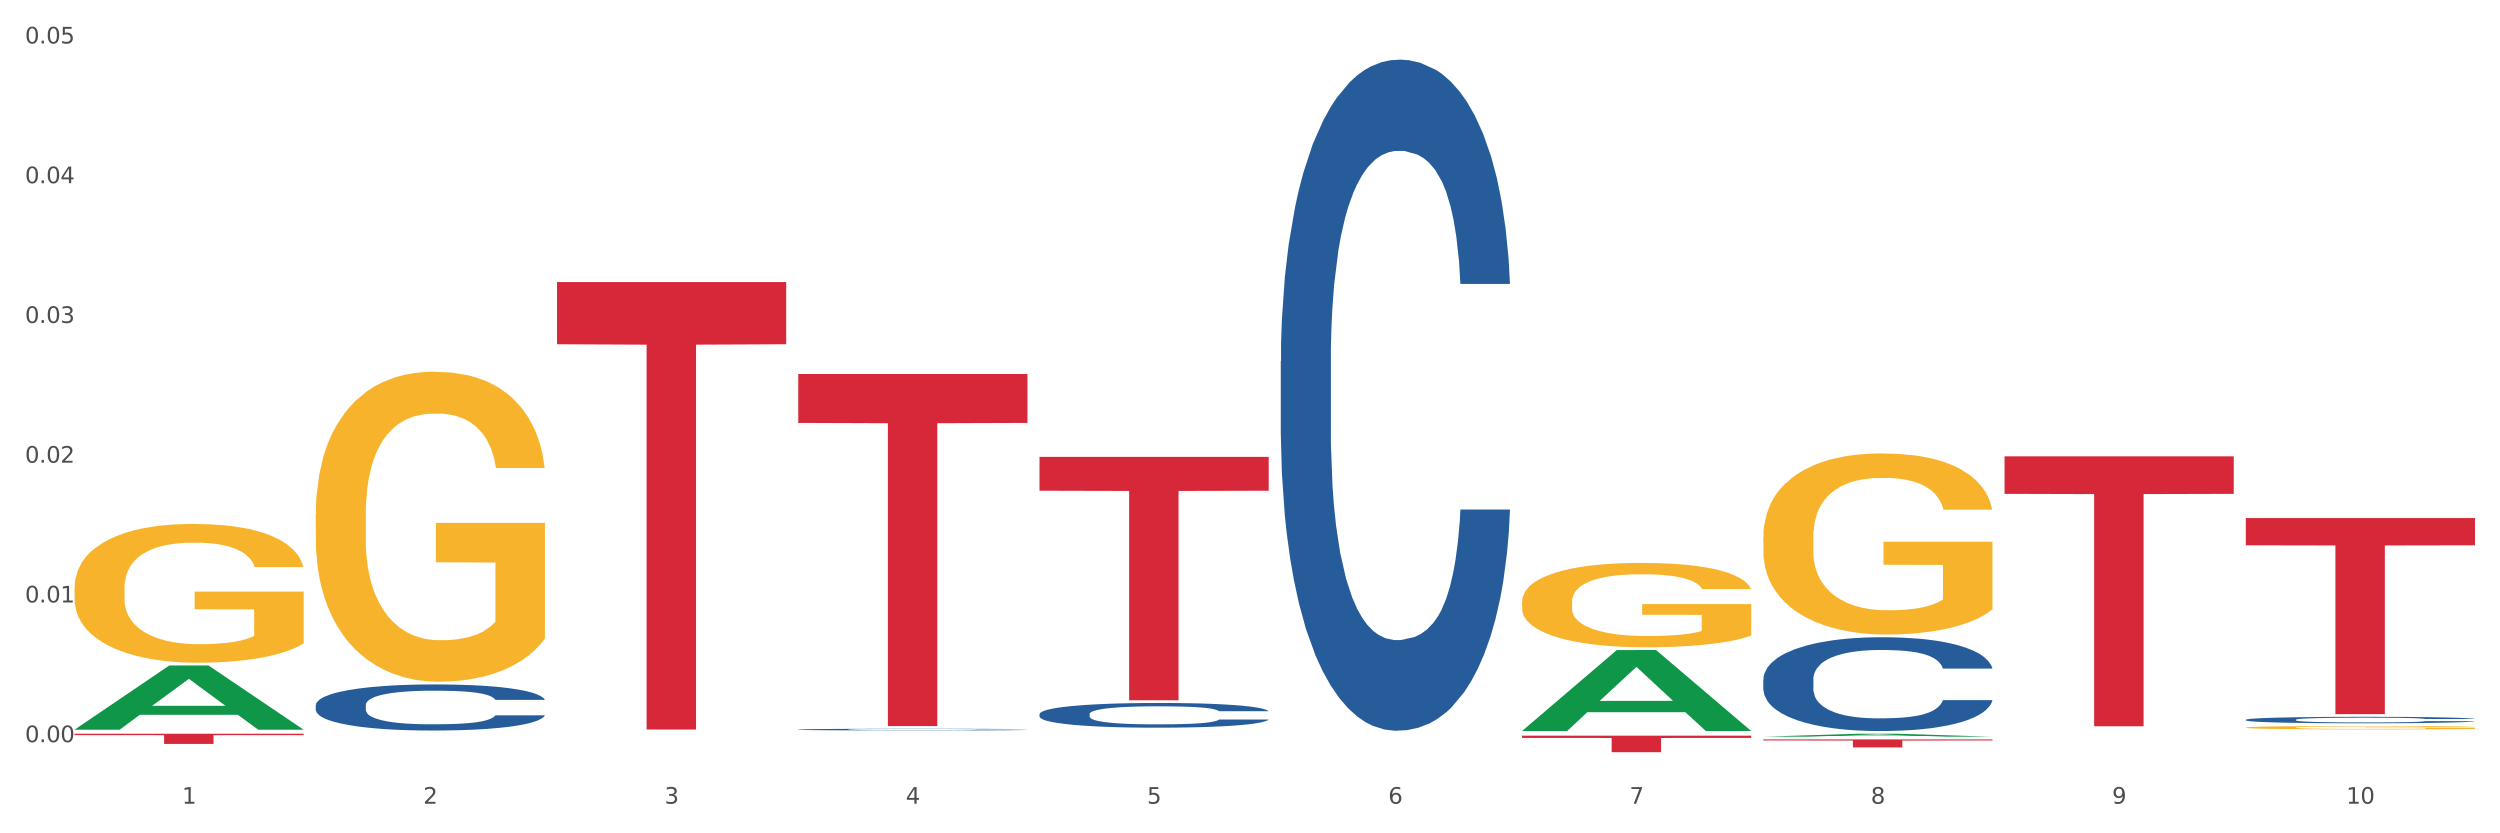 <?xml version="1.0" encoding="utf-8" standalone="no"?>
<!DOCTYPE svg PUBLIC "-//W3C//DTD SVG 1.1//EN"
  "http://www.w3.org/Graphics/SVG/1.1/DTD/svg11.dtd">
<svg xmlns:xlink="http://www.w3.org/1999/xlink" width="1080pt" height="360pt" viewBox="0 0 1080 360" xmlns="http://www.w3.org/2000/svg" version="1.1">
 <rect x="0" y="0" width="1080" height="360" fill="#333333" stroke="none"/>
 <defs>
  <style type="text/css">*{stroke-linejoin: round; stroke-linecap: butt}</style>
 </defs>
 <g id="figure_1">
  <g id="patch_1">
   <path d="M 0 360 
L 1080 360 
L 1080 0 
L 0 0 
z
" style="fill: #ffffff; stroke: #ffffff; stroke-linejoin: miter"/>
  </g>
  <g id="axes_1">
   <g id="matplotlib.axis_1">
    <g id="xtick_1">
     <g id="text_1">
      <!-- 1 -->
      <g style="fill: #4d4d4d" transform="translate(78.627 347.204) scale(0.096 -0.096)">
       <defs>
        <path id="DejaVuSans-31" d="M 794 531 
L 1825 531 
L 1825 4091 
L 703 3866 
L 703 4441 
L 1819 4666 
L 2450 4666 
L 2450 531 
L 3481 531 
L 3481 0 
L 794 0 
L 794 531 
z
" transform="scale(0.016)"/>
       </defs>
       <use xlink:href="#DejaVuSans-31"/>
      </g>
     </g>
    </g>
    <g id="xtick_2">
     <g id="text_2">
      <!-- 2 -->
      <g style="fill: #4d4d4d" transform="translate(182.851 347.204) scale(0.096 -0.096)">
       <defs>
        <path id="DejaVuSans-32" d="M 1228 531 
L 3431 531 
L 3431 0 
L 469 0 
L 469 531 
Q 828 903 1448 1529 
Q 2069 2156 2228 2338 
Q 2531 2678 2651 2914 
Q 2772 3150 2772 3378 
Q 2772 3750 2511 3984 
Q 2250 4219 1831 4219 
Q 1534 4219 1204 4116 
Q 875 4013 500 3803 
L 500 4441 
Q 881 4594 1212 4672 
Q 1544 4750 1819 4750 
Q 2544 4750 2975 4387 
Q 3406 4025 3406 3419 
Q 3406 3131 3298 2873 
Q 3191 2616 2906 2266 
Q 2828 2175 2409 1742 
Q 1991 1309 1228 531 
z
" transform="scale(0.016)"/>
       </defs>
       <use xlink:href="#DejaVuSans-32"/>
      </g>
     </g>
    </g>
    <g id="xtick_3">
     <g id="text_3">
      <!-- 3 -->
      <g style="fill: #4d4d4d" transform="translate(287.074 347.204) scale(0.096 -0.096)">
       <defs>
        <path id="DejaVuSans-33" d="M 2597 2516 
Q 3050 2419 3304 2112 
Q 3559 1806 3559 1356 
Q 3559 666 3084 287 
Q 2609 -91 1734 -91 
Q 1441 -91 1130 -33 
Q 819 25 488 141 
L 488 750 
Q 750 597 1062 519 
Q 1375 441 1716 441 
Q 2309 441 2620 675 
Q 2931 909 2931 1356 
Q 2931 1769 2642 2001 
Q 2353 2234 1838 2234 
L 1294 2234 
L 1294 2753 
L 1863 2753 
Q 2328 2753 2575 2939 
Q 2822 3125 2822 3475 
Q 2822 3834 2567 4026 
Q 2313 4219 1838 4219 
Q 1578 4219 1281 4162 
Q 984 4106 628 3988 
L 628 4550 
Q 988 4650 1302 4700 
Q 1616 4750 1894 4750 
Q 2613 4750 3031 4423 
Q 3450 4097 3450 3541 
Q 3450 3153 3228 2886 
Q 3006 2619 2597 2516 
z
" transform="scale(0.016)"/>
       </defs>
       <use xlink:href="#DejaVuSans-33"/>
      </g>
     </g>
    </g>
    <g id="xtick_4">
     <g id="text_4">
      <!-- 4 -->
      <g style="fill: #4d4d4d" transform="translate(391.298 347.204) scale(0.096 -0.096)">
       <defs>
        <path id="DejaVuSans-34" d="M 2419 4116 
L 825 1625 
L 2419 1625 
L 2419 4116 
z
M 2253 4666 
L 3047 4666 
L 3047 1625 
L 3713 1625 
L 3713 1100 
L 3047 1100 
L 3047 0 
L 2419 0 
L 2419 1100 
L 313 1100 
L 313 1709 
L 2253 4666 
z
" transform="scale(0.016)"/>
       </defs>
       <use xlink:href="#DejaVuSans-34"/>
      </g>
     </g>
    </g>
    <g id="xtick_5">
     <g id="text_5">
      <!-- 5 -->
      <g style="fill: #4d4d4d" transform="translate(495.522 347.204) scale(0.096 -0.096)">
       <defs>
        <path id="DejaVuSans-35" d="M 691 4666 
L 3169 4666 
L 3169 4134 
L 1269 4134 
L 1269 2991 
Q 1406 3038 1543 3061 
Q 1681 3084 1819 3084 
Q 2600 3084 3056 2656 
Q 3513 2228 3513 1497 
Q 3513 744 3044 326 
Q 2575 -91 1722 -91 
Q 1428 -91 1123 -41 
Q 819 9 494 109 
L 494 744 
Q 775 591 1075 516 
Q 1375 441 1709 441 
Q 2250 441 2565 725 
Q 2881 1009 2881 1497 
Q 2881 1984 2565 2268 
Q 2250 2553 1709 2553 
Q 1456 2553 1204 2497 
Q 953 2441 691 2322 
L 691 4666 
z
" transform="scale(0.016)"/>
       </defs>
       <use xlink:href="#DejaVuSans-35"/>
      </g>
     </g>
    </g>
    <g id="xtick_6">
     <g id="text_6">
      <!-- 6 -->
      <g style="fill: #4d4d4d" transform="translate(599.745 347.204) scale(0.096 -0.096)">
       <defs>
        <path id="DejaVuSans-36" d="M 2113 2584 
Q 1688 2584 1439 2293 
Q 1191 2003 1191 1497 
Q 1191 994 1439 701 
Q 1688 409 2113 409 
Q 2538 409 2786 701 
Q 3034 994 3034 1497 
Q 3034 2003 2786 2293 
Q 2538 2584 2113 2584 
z
M 3366 4563 
L 3366 3988 
Q 3128 4100 2886 4159 
Q 2644 4219 2406 4219 
Q 1781 4219 1451 3797 
Q 1122 3375 1075 2522 
Q 1259 2794 1537 2939 
Q 1816 3084 2150 3084 
Q 2853 3084 3261 2657 
Q 3669 2231 3669 1497 
Q 3669 778 3244 343 
Q 2819 -91 2113 -91 
Q 1303 -91 875 529 
Q 447 1150 447 2328 
Q 447 3434 972 4092 
Q 1497 4750 2381 4750 
Q 2619 4750 2861 4703 
Q 3103 4656 3366 4563 
z
" transform="scale(0.016)"/>
       </defs>
       <use xlink:href="#DejaVuSans-36"/>
      </g>
     </g>
    </g>
    <g id="xtick_7">
     <g id="text_7">
      <!-- 7 -->
      <g style="fill: #4d4d4d" transform="translate(703.969 347.204) scale(0.096 -0.096)">
       <defs>
        <path id="DejaVuSans-37" d="M 525 4666 
L 3525 4666 
L 3525 4397 
L 1831 0 
L 1172 0 
L 2766 4134 
L 525 4134 
L 525 4666 
z
" transform="scale(0.016)"/>
       </defs>
       <use xlink:href="#DejaVuSans-37"/>
      </g>
     </g>
    </g>
    <g id="xtick_8">
     <g id="text_8">
      <!-- 8 -->
      <g style="fill: #4d4d4d" transform="translate(808.193 347.204) scale(0.096 -0.096)">
       <defs>
        <path id="DejaVuSans-38" d="M 2034 2216 
Q 1584 2216 1326 1975 
Q 1069 1734 1069 1313 
Q 1069 891 1326 650 
Q 1584 409 2034 409 
Q 2484 409 2743 651 
Q 3003 894 3003 1313 
Q 3003 1734 2745 1975 
Q 2488 2216 2034 2216 
z
M 1403 2484 
Q 997 2584 770 2862 
Q 544 3141 544 3541 
Q 544 4100 942 4425 
Q 1341 4750 2034 4750 
Q 2731 4750 3128 4425 
Q 3525 4100 3525 3541 
Q 3525 3141 3298 2862 
Q 3072 2584 2669 2484 
Q 3125 2378 3379 2068 
Q 3634 1759 3634 1313 
Q 3634 634 3220 271 
Q 2806 -91 2034 -91 
Q 1263 -91 848 271 
Q 434 634 434 1313 
Q 434 1759 690 2068 
Q 947 2378 1403 2484 
z
M 1172 3481 
Q 1172 3119 1398 2916 
Q 1625 2713 2034 2713 
Q 2441 2713 2670 2916 
Q 2900 3119 2900 3481 
Q 2900 3844 2670 4047 
Q 2441 4250 2034 4250 
Q 1625 4250 1398 4047 
Q 1172 3844 1172 3481 
z
" transform="scale(0.016)"/>
       </defs>
       <use xlink:href="#DejaVuSans-38"/>
      </g>
     </g>
    </g>
    <g id="xtick_9">
     <g id="text_9">
      <!-- 9 -->
      <g style="fill: #4d4d4d" transform="translate(912.416 347.204) scale(0.096 -0.096)">
       <defs>
        <path id="DejaVuSans-39" d="M 703 97 
L 703 672 
Q 941 559 1184 500 
Q 1428 441 1663 441 
Q 2288 441 2617 861 
Q 2947 1281 2994 2138 
Q 2813 1869 2534 1725 
Q 2256 1581 1919 1581 
Q 1219 1581 811 2004 
Q 403 2428 403 3163 
Q 403 3881 828 4315 
Q 1253 4750 1959 4750 
Q 2769 4750 3195 4129 
Q 3622 3509 3622 2328 
Q 3622 1225 3098 567 
Q 2575 -91 1691 -91 
Q 1453 -91 1209 -44 
Q 966 3 703 97 
z
M 1959 2075 
Q 2384 2075 2632 2365 
Q 2881 2656 2881 3163 
Q 2881 3666 2632 3958 
Q 2384 4250 1959 4250 
Q 1534 4250 1286 3958 
Q 1038 3666 1038 3163 
Q 1038 2656 1286 2365 
Q 1534 2075 1959 2075 
z
" transform="scale(0.016)"/>
       </defs>
       <use xlink:href="#DejaVuSans-39"/>
      </g>
     </g>
    </g>
    <g id="xtick_10">
     <g id="text_10">
      <!-- 10 -->
      <g style="fill: #4d4d4d" transform="translate(1013.586 347.204) scale(0.096 -0.096)">
       <defs>
        <path id="DejaVuSans-30" d="M 2034 4250 
Q 1547 4250 1301 3770 
Q 1056 3291 1056 2328 
Q 1056 1369 1301 889 
Q 1547 409 2034 409 
Q 2525 409 2770 889 
Q 3016 1369 3016 2328 
Q 3016 3291 2770 3770 
Q 2525 4250 2034 4250 
z
M 2034 4750 
Q 2819 4750 3233 4129 
Q 3647 3509 3647 2328 
Q 3647 1150 3233 529 
Q 2819 -91 2034 -91 
Q 1250 -91 836 529 
Q 422 1150 422 2328 
Q 422 3509 836 4129 
Q 1250 4750 2034 4750 
z
" transform="scale(0.016)"/>
       </defs>
       <use xlink:href="#DejaVuSans-31"/>
       <use xlink:href="#DejaVuSans-30" transform="translate(63.623 0)"/>
      </g>
     </g>
    </g>
    <g id="xtick_11"/>
    <g id="xtick_12"/>
    <g id="xtick_13"/>
    <g id="xtick_14"/>
    <g id="xtick_15"/>
    <g id="xtick_16"/>
    <g id="xtick_17"/>
    <g id="xtick_18"/>
    <g id="xtick_19"/>
   </g>
   <g id="matplotlib.axis_2">
    <g id="ytick_1">
     <g id="text_11">
      <!-- 0.00 -->
      <g style="fill: #4d4d4d" transform="translate(10.8 320.621) scale(0.096 -0.096)">
       <defs>
        <path id="DejaVuSans-2e" d="M 684 794 
L 1344 794 
L 1344 0 
L 684 0 
L 684 794 
z
" transform="scale(0.016)"/>
       </defs>
       <use xlink:href="#DejaVuSans-30"/>
       <use xlink:href="#DejaVuSans-2e" transform="translate(63.623 0)"/>
       <use xlink:href="#DejaVuSans-30" transform="translate(95.41 0)"/>
       <use xlink:href="#DejaVuSans-30" transform="translate(159.033 0)"/>
      </g>
     </g>
    </g>
    <g id="ytick_2">
     <g id="text_12">
      <!-- 0.01 -->
      <g style="fill: #4d4d4d" transform="translate(10.8 260.253) scale(0.096 -0.096)">
       <use xlink:href="#DejaVuSans-30"/>
       <use xlink:href="#DejaVuSans-2e" transform="translate(63.623 0)"/>
       <use xlink:href="#DejaVuSans-30" transform="translate(95.41 0)"/>
       <use xlink:href="#DejaVuSans-31" transform="translate(159.033 0)"/>
      </g>
     </g>
    </g>
    <g id="ytick_3">
     <g id="text_13">
      <!-- 0.02 -->
      <g style="fill: #4d4d4d" transform="translate(10.8 199.885) scale(0.096 -0.096)">
       <use xlink:href="#DejaVuSans-30"/>
       <use xlink:href="#DejaVuSans-2e" transform="translate(63.623 0)"/>
       <use xlink:href="#DejaVuSans-30" transform="translate(95.41 0)"/>
       <use xlink:href="#DejaVuSans-32" transform="translate(159.033 0)"/>
      </g>
     </g>
    </g>
    <g id="ytick_4">
     <g id="text_14">
      <!-- 0.03 -->
      <g style="fill: #4d4d4d" transform="translate(10.8 139.517) scale(0.096 -0.096)">
       <use xlink:href="#DejaVuSans-30"/>
       <use xlink:href="#DejaVuSans-2e" transform="translate(63.623 0)"/>
       <use xlink:href="#DejaVuSans-30" transform="translate(95.41 0)"/>
       <use xlink:href="#DejaVuSans-33" transform="translate(159.033 0)"/>
      </g>
     </g>
    </g>
    <g id="ytick_5">
     <g id="text_15">
      <!-- 0.04 -->
      <g style="fill: #4d4d4d" transform="translate(10.8 79.149) scale(0.096 -0.096)">
       <use xlink:href="#DejaVuSans-30"/>
       <use xlink:href="#DejaVuSans-2e" transform="translate(63.623 0)"/>
       <use xlink:href="#DejaVuSans-30" transform="translate(95.41 0)"/>
       <use xlink:href="#DejaVuSans-34" transform="translate(159.033 0)"/>
      </g>
     </g>
    </g>
    <g id="ytick_6">
     <g id="text_16">
      <!-- 0.05 -->
      <g style="fill: #4d4d4d" transform="translate(10.8 18.781) scale(0.096 -0.096)">
       <use xlink:href="#DejaVuSans-30"/>
       <use xlink:href="#DejaVuSans-2e" transform="translate(63.623 0)"/>
       <use xlink:href="#DejaVuSans-30" transform="translate(95.41 0)"/>
       <use xlink:href="#DejaVuSans-35" transform="translate(159.033 0)"/>
      </g>
     </g>
    </g>
    <g id="ytick_7"/>
    <g id="ytick_8"/>
    <g id="ytick_9"/>
    <g id="ytick_10"/>
    <g id="ytick_11"/>
   </g>
   <g id="PolyCollection_1">
    <path d="M 32.175 315.198 
L 32.277 315.172 
L 73.107 287.496 
L 90.051 287.47 
L 131.187 315.25 
L 111.589 315.25 
L 102.709 308.781 
L 60.552 308.781 
L 60.246 308.885 
L 51.671 315.25 
L 32.175 315.25 
L 32.175 315.198 
L 65.86 304.92 
L 97.401 304.894 
L 81.783 293.391 
L 81.579 293.339 
L 81.375 293.417 
L 65.758 304.894 
L 65.86 304.92 
L 32.175 315.198 
z
" clip-path="url(#p5d40c220c9)" style="fill: #109648"/>
    <path d="M 761.74 232.043 
L 761.857 231.971 
L 761.857 229.399 
L 762.091 227.185 
L 763.26 221.827 
L 765.013 217.397 
L 766.299 215.04 
L 767.585 213.111 
L 769.105 211.182 
L 770.975 209.182 
L 774.365 206.252 
L 776.469 204.752 
L 779.041 203.18 
L 783.717 200.894 
L 787.107 199.608 
L 790.614 198.537 
L 796.342 197.251 
L 800.083 196.679 
L 804.057 196.251 
L 808.85 195.965 
L 812.474 195.893 
L 820.423 196.108 
L 827.203 196.751 
L 830.476 197.251 
L 834.685 198.108 
L 836.906 198.68 
L 840.529 199.823 
L 844.27 201.323 
L 846.842 202.609 
L 850.7 205.038 
L 853.622 207.467 
L 856.311 210.467 
L 857.713 212.539 
L 858.766 214.468 
L 859.701 216.683 
L 860.636 220.183 
L 839.594 220.183 
L 838.776 217.683 
L 837.49 215.325 
L 835.62 213.039 
L 833.983 211.611 
L 831.178 209.825 
L 828.606 208.681 
L 825.917 207.824 
L 822.644 207.11 
L 820.072 206.753 
L 816.448 206.467 
L 809.318 206.538 
L 804.525 207.11 
L 801.252 207.824 
L 799.148 208.467 
L 797.277 209.182 
L 795.173 210.182 
L 792.718 211.682 
L 790.965 213.039 
L 789.211 214.754 
L 787.809 216.469 
L 786.523 218.469 
L 785.471 220.612 
L 784.652 222.827 
L 783.951 225.542 
L 783.366 230.042 
L 783.366 239.83 
L 783.6 242.044 
L 784.185 244.974 
L 784.886 247.188 
L 786.055 249.832 
L 787.107 251.618 
L 789.094 254.189 
L 791.315 256.333 
L 793.069 257.69 
L 794.822 258.833 
L 797.862 260.405 
L 801.252 261.691 
L 804.174 262.477 
L 808.149 263.191 
L 810.837 263.477 
L 813.175 263.62 
L 818.903 263.62 
L 822.995 263.405 
L 827.554 262.905 
L 831.061 262.262 
L 833.983 261.476 
L 837.256 260.191 
L 839.36 258.976 
L 839.36 244.045 
L 813.643 243.973 
L 813.643 234.043 
L 860.753 234.043 
L 860.753 263.191 
L 858.766 264.691 
L 856.544 266.049 
L 854.206 267.263 
L 850.7 268.763 
L 846.491 270.192 
L 842.751 271.192 
L 838.776 272.05 
L 834.1 272.836 
L 828.021 273.55 
L 824.281 273.836 
L 819.605 274.05 
L 814.111 274.122 
L 809.318 273.979 
L 804.642 273.621 
L 799.732 272.978 
L 794.939 272.05 
L 791.315 271.121 
L 787.692 269.978 
L 783.834 268.478 
L 780.795 267.049 
L 778.457 265.763 
L 775.885 264.12 
L 773.079 261.977 
L 770.975 260.048 
L 769.105 258.047 
L 767.118 255.475 
L 765.715 253.261 
L 764.312 250.475 
L 763.494 248.403 
L 762.559 245.188 
L 761.857 240.687 
L 761.74 232.043 
z
" clip-path="url(#p5d40c220c9)" style="fill: #f7b32b"/>
    <path d="M 970.188 314.309 
L 970.304 314.308 
L 970.304 314.259 
L 970.538 314.218 
L 971.707 314.116 
L 973.461 314.033 
L 974.747 313.988 
L 976.032 313.952 
L 977.552 313.916 
L 979.422 313.878 
L 982.813 313.823 
L 984.917 313.794 
L 987.488 313.765 
L 992.164 313.722 
L 995.554 313.697 
L 999.061 313.677 
L 1004.789 313.653 
L 1008.53 313.642 
L 1012.505 313.634 
L 1017.297 313.629 
L 1020.921 313.627 
L 1028.87 313.631 
L 1035.65 313.644 
L 1038.923 313.653 
L 1043.132 313.669 
L 1045.353 313.68 
L 1048.977 313.701 
L 1052.717 313.73 
L 1055.289 313.754 
L 1059.147 313.8 
L 1062.069 313.846 
L 1064.758 313.902 
L 1066.161 313.941 
L 1067.213 313.978 
L 1068.148 314.019 
L 1069.083 314.085 
L 1048.041 314.085 
L 1047.223 314.038 
L 1045.937 313.994 
L 1044.067 313.951 
L 1042.43 313.924 
L 1039.625 313.89 
L 1037.053 313.869 
L 1034.364 313.852 
L 1031.091 313.839 
L 1028.52 313.832 
L 1024.896 313.827 
L 1017.765 313.828 
L 1012.972 313.839 
L 1009.699 313.852 
L 1007.595 313.864 
L 1005.724 313.878 
L 1003.62 313.897 
L 1001.165 313.925 
L 999.412 313.951 
L 997.659 313.983 
L 996.256 314.015 
L 994.97 314.053 
L 993.918 314.094 
L 993.1 314.135 
L 992.398 314.187 
L 991.814 314.271 
L 991.814 314.456 
L 992.047 314.498 
L 992.632 314.553 
L 993.333 314.595 
L 994.502 314.645 
L 995.554 314.678 
L 997.542 314.727 
L 999.763 314.767 
L 1001.516 314.793 
L 1003.27 314.814 
L 1006.309 314.844 
L 1009.699 314.868 
L 1012.621 314.883 
L 1016.596 314.897 
L 1019.285 314.902 
L 1021.623 314.905 
L 1027.351 314.905 
L 1031.442 314.901 
L 1036.001 314.891 
L 1039.508 314.879 
L 1042.43 314.864 
L 1045.704 314.84 
L 1047.808 314.817 
L 1047.808 314.536 
L 1022.09 314.534 
L 1022.09 314.347 
L 1069.2 314.347 
L 1069.2 314.897 
L 1067.213 314.925 
L 1064.992 314.951 
L 1062.654 314.973 
L 1059.147 315.002 
L 1054.938 315.029 
L 1051.198 315.048 
L 1047.223 315.064 
L 1042.547 315.079 
L 1036.469 315.092 
L 1032.728 315.097 
L 1028.052 315.101 
L 1022.558 315.103 
L 1017.765 315.1 
L 1013.089 315.093 
L 1008.179 315.081 
L 1003.387 315.064 
L 999.763 315.046 
L 996.139 315.025 
L 992.281 314.996 
L 989.242 314.969 
L 986.904 314.945 
L 984.332 314.914 
L 981.527 314.874 
L 979.422 314.837 
L 977.552 314.8 
L 975.565 314.751 
L 974.162 314.709 
L 972.759 314.657 
L 971.941 314.618 
L 971.006 314.557 
L 970.304 314.472 
L 970.188 314.309 
z
" clip-path="url(#p5d40c220c9)" style="fill: #f7b32b"/>
    <path d="M 136.399 304.622 
L 136.516 304.603 
L 136.516 304.094 
L 136.867 303.403 
L 138.154 302.13 
L 139.793 301.166 
L 142.602 300.038 
L 144.123 299.565 
L 146.113 299.038 
L 150.209 298.183 
L 154.89 297.456 
L 158.167 297.056 
L 160.625 296.801 
L 166.126 296.346 
L 169.286 296.146 
L 172.563 295.982 
L 175.372 295.873 
L 180.053 295.746 
L 183.798 295.691 
L 188.129 295.673 
L 191.757 295.691 
L 196.555 295.764 
L 203.577 295.982 
L 206.269 296.11 
L 209.897 296.328 
L 213.642 296.619 
L 216.685 296.91 
L 220.196 297.328 
L 223.824 297.874 
L 227.336 298.565 
L 229.793 299.202 
L 231.783 299.875 
L 233.538 300.693 
L 234.826 301.584 
L 235.411 302.33 
L 213.993 302.33 
L 213.408 301.657 
L 212.238 300.93 
L 211.068 300.438 
L 209.78 300.038 
L 207.791 299.584 
L 206.035 299.293 
L 203.109 298.947 
L 200.417 298.729 
L 198.194 298.602 
L 195.502 298.492 
L 189.767 298.383 
L 185.671 298.383 
L 183.096 298.42 
L 179.936 298.511 
L 177.244 298.638 
L 174.084 298.856 
L 171.626 299.093 
L 169.169 299.402 
L 167.764 299.62 
L 165.658 300.02 
L 164.253 300.348 
L 162.381 300.911 
L 161.327 301.311 
L 159.455 302.348 
L 158.635 303.112 
L 158.284 303.639 
L 158.05 304.221 
L 158.05 307.059 
L 158.752 308.332 
L 159.338 308.878 
L 160.274 309.496 
L 162.029 310.296 
L 164.604 311.078 
L 167.296 311.642 
L 169.52 311.988 
L 171.626 312.242 
L 173.733 312.442 
L 176.308 312.624 
L 178.415 312.733 
L 181.575 312.842 
L 185.32 312.897 
L 188.246 312.897 
L 194.214 312.806 
L 196.906 312.715 
L 199.481 312.588 
L 202.29 312.388 
L 204.514 312.169 
L 205.801 312.006 
L 207.908 311.66 
L 209.546 311.296 
L 210.951 310.878 
L 211.887 310.514 
L 212.94 309.969 
L 213.759 309.35 
L 213.993 309.023 
L 235.411 309.023 
L 234.943 309.678 
L 234.124 310.314 
L 232.485 311.169 
L 231.198 311.66 
L 229.208 312.26 
L 227.102 312.77 
L 224.176 313.333 
L 221.484 313.752 
L 218.675 314.116 
L 215.632 314.443 
L 210.131 314.898 
L 208.142 315.025 
L 203.928 315.243 
L 200.651 315.37 
L 195.853 315.498 
L 190.937 315.571 
L 185.788 315.589 
L 181.223 315.552 
L 176.191 315.443 
L 173.031 315.334 
L 169.52 315.17 
L 165.424 314.916 
L 161.561 314.607 
L 157.933 314.243 
L 154.539 313.825 
L 151.379 313.352 
L 147.283 312.57 
L 144.24 311.806 
L 142.016 311.096 
L 140.495 310.496 
L 138.973 309.732 
L 138.154 309.205 
L 136.867 307.932 
L 136.399 306.75 
L 136.399 304.622 
z
" clip-path="url(#p5d40c220c9)" style="fill: #255c99"/>
    <path d="M 344.846 315.156 
L 344.963 315.155 
L 344.963 315.136 
L 345.314 315.111 
L 346.601 315.065 
L 348.24 315.029 
L 351.049 314.988 
L 352.57 314.971 
L 354.56 314.951 
L 358.656 314.92 
L 363.338 314.893 
L 366.615 314.879 
L 369.072 314.869 
L 374.573 314.853 
L 377.733 314.845 
L 381.01 314.839 
L 383.819 314.835 
L 388.5 314.831 
L 392.245 314.829 
L 396.576 314.828 
L 400.204 314.829 
L 405.002 314.831 
L 412.025 314.839 
L 414.716 314.844 
L 418.344 314.852 
L 422.09 314.863 
L 425.133 314.873 
L 428.644 314.889 
L 432.272 314.909 
L 435.783 314.934 
L 438.241 314.957 
L 440.23 314.982 
L 441.986 315.012 
L 443.273 315.045 
L 443.858 315.072 
L 422.441 315.072 
L 421.856 315.047 
L 420.685 315.021 
L 419.515 315.003 
L 418.227 314.988 
L 416.238 314.971 
L 414.482 314.961 
L 411.556 314.948 
L 408.865 314.94 
L 406.641 314.935 
L 403.949 314.931 
L 398.214 314.927 
L 394.118 314.927 
L 391.543 314.929 
L 388.383 314.932 
L 385.691 314.937 
L 382.531 314.945 
L 380.074 314.953 
L 377.616 314.965 
L 376.211 314.973 
L 374.105 314.987 
L 372.7 314.999 
L 370.828 315.02 
L 369.775 315.035 
L 367.902 315.073 
L 367.083 315.1 
L 366.732 315.12 
L 366.498 315.141 
L 366.498 315.245 
L 367.2 315.292 
L 367.785 315.312 
L 368.721 315.334 
L 370.477 315.364 
L 373.052 315.392 
L 375.743 315.413 
L 377.967 315.425 
L 380.074 315.435 
L 382.18 315.442 
L 384.755 315.449 
L 386.862 315.453 
L 390.022 315.457 
L 393.767 315.459 
L 396.693 315.459 
L 402.662 315.455 
L 405.353 315.452 
L 407.928 315.447 
L 410.737 315.44 
L 412.961 315.432 
L 414.248 315.426 
L 416.355 315.413 
L 417.993 315.4 
L 419.398 315.385 
L 420.334 315.372 
L 421.387 315.352 
L 422.207 315.329 
L 422.441 315.317 
L 443.858 315.317 
L 443.39 315.341 
L 442.571 315.364 
L 440.932 315.396 
L 439.645 315.413 
L 437.655 315.435 
L 435.549 315.454 
L 432.623 315.475 
L 429.931 315.49 
L 427.122 315.503 
L 424.079 315.515 
L 418.579 315.532 
L 416.589 315.537 
L 412.376 315.545 
L 409.099 315.549 
L 404.3 315.554 
L 399.385 315.557 
L 394.235 315.557 
L 389.671 315.556 
L 384.638 315.552 
L 381.478 315.548 
L 377.967 315.542 
L 373.871 315.533 
L 370.009 315.521 
L 366.38 315.508 
L 362.986 315.493 
L 359.826 315.475 
L 355.73 315.447 
L 352.687 315.419 
L 350.464 315.393 
L 348.942 315.371 
L 347.421 315.343 
L 346.601 315.324 
L 345.314 315.277 
L 344.846 315.234 
L 344.846 315.156 
z
" clip-path="url(#p5d40c220c9)" style="fill: #255c99"/>
    <path d="M 449.069 308.48 
L 449.187 308.47 
L 449.187 308.197 
L 449.538 307.826 
L 450.825 307.143 
L 452.464 306.626 
L 455.272 306.022 
L 456.794 305.768 
L 458.783 305.485 
L 462.88 305.027 
L 467.561 304.637 
L 470.838 304.422 
L 473.296 304.285 
L 478.797 304.042 
L 481.957 303.934 
L 485.234 303.846 
L 488.042 303.788 
L 492.724 303.72 
L 496.469 303.69 
L 500.799 303.681 
L 504.427 303.69 
L 509.226 303.729 
L 516.248 303.846 
L 518.94 303.915 
L 522.568 304.032 
L 526.313 304.188 
L 529.356 304.344 
L 532.867 304.568 
L 536.495 304.861 
L 540.006 305.232 
L 542.464 305.573 
L 544.454 305.934 
L 546.209 306.373 
L 547.497 306.851 
L 548.082 307.251 
L 526.664 307.251 
L 526.079 306.89 
L 524.909 306.5 
L 523.738 306.236 
L 522.451 306.022 
L 520.461 305.778 
L 518.706 305.622 
L 515.78 305.436 
L 513.088 305.319 
L 510.864 305.251 
L 508.173 305.193 
L 502.438 305.134 
L 498.342 305.134 
L 495.767 305.154 
L 492.607 305.202 
L 489.915 305.271 
L 486.755 305.388 
L 484.297 305.514 
L 481.84 305.68 
L 480.435 305.797 
L 478.328 306.012 
L 476.924 306.187 
L 475.051 306.49 
L 473.998 306.704 
L 472.126 307.26 
L 471.306 307.67 
L 470.955 307.953 
L 470.721 308.265 
L 470.721 309.787 
L 471.423 310.47 
L 472.009 310.762 
L 472.945 311.094 
L 474.7 311.523 
L 477.275 311.942 
L 479.967 312.245 
L 482.191 312.43 
L 484.297 312.567 
L 486.404 312.674 
L 488.979 312.771 
L 491.085 312.83 
L 494.245 312.889 
L 497.991 312.918 
L 500.916 312.918 
L 506.885 312.869 
L 509.577 312.82 
L 512.152 312.752 
L 514.961 312.645 
L 517.184 312.528 
L 518.472 312.44 
L 520.578 312.255 
L 522.217 312.059 
L 523.621 311.835 
L 524.558 311.64 
L 525.611 311.347 
L 526.43 311.016 
L 526.664 310.84 
L 548.082 310.84 
L 547.614 311.191 
L 546.795 311.533 
L 545.156 311.991 
L 543.869 312.255 
L 541.879 312.576 
L 539.772 312.85 
L 536.846 313.152 
L 534.155 313.376 
L 531.346 313.571 
L 528.303 313.747 
L 522.802 313.991 
L 520.813 314.059 
L 516.599 314.176 
L 513.322 314.244 
L 508.524 314.313 
L 503.608 314.352 
L 498.459 314.361 
L 493.894 314.342 
L 488.862 314.283 
L 485.702 314.225 
L 482.191 314.137 
L 478.094 314.001 
L 474.232 313.835 
L 470.604 313.64 
L 467.21 313.415 
L 464.05 313.162 
L 459.954 312.742 
L 456.911 312.333 
L 454.687 311.952 
L 453.166 311.63 
L 451.644 311.221 
L 450.825 310.938 
L 449.538 310.255 
L 449.069 309.621 
L 449.069 308.48 
z
" clip-path="url(#p5d40c220c9)" style="fill: #255c99"/>
    <path d="M 553.293 156.031 
L 553.41 155.766 
L 553.41 148.352 
L 553.761 138.29 
L 555.049 119.756 
L 556.687 105.723 
L 559.496 89.306 
L 561.017 82.422 
L 563.007 74.744 
L 567.103 62.299 
L 571.785 51.708 
L 575.062 45.883 
L 577.52 42.176 
L 583.02 35.556 
L 586.18 32.644 
L 589.457 30.261 
L 592.266 28.672 
L 596.948 26.819 
L 600.693 26.024 
L 605.023 25.759 
L 608.651 26.024 
L 613.45 27.083 
L 620.472 30.261 
L 623.164 32.114 
L 626.792 35.292 
L 630.537 39.528 
L 633.58 43.764 
L 637.091 49.854 
L 640.719 57.798 
L 644.23 67.859 
L 646.688 77.127 
L 648.677 86.923 
L 650.433 98.838 
L 651.72 111.813 
L 652.306 122.668 
L 630.888 122.668 
L 630.303 112.872 
L 629.132 102.281 
L 627.962 95.131 
L 626.675 89.306 
L 624.685 82.687 
L 622.929 78.45 
L 620.004 73.42 
L 617.312 70.242 
L 615.088 68.389 
L 612.396 66.8 
L 606.661 65.212 
L 602.565 65.212 
L 599.99 65.741 
L 596.83 67.065 
L 594.139 68.918 
L 590.979 72.096 
L 588.521 75.538 
L 586.063 80.039 
L 584.659 83.216 
L 582.552 89.042 
L 581.148 93.808 
L 579.275 102.016 
L 578.222 107.841 
L 576.349 122.933 
L 575.53 134.054 
L 575.179 141.733 
L 574.945 150.205 
L 574.945 191.511 
L 575.647 210.045 
L 576.232 217.989 
L 577.168 226.991 
L 578.924 238.641 
L 581.499 250.027 
L 584.191 258.235 
L 586.414 263.266 
L 588.521 266.973 
L 590.628 269.885 
L 593.202 272.533 
L 595.309 274.122 
L 598.469 275.71 
L 602.214 276.505 
L 605.14 276.505 
L 611.109 275.181 
L 613.801 273.857 
L 616.375 272.004 
L 619.184 269.091 
L 621.408 265.914 
L 622.695 263.531 
L 624.802 258.5 
L 626.441 253.204 
L 627.845 247.114 
L 628.781 241.819 
L 629.835 233.875 
L 630.654 224.873 
L 630.888 220.107 
L 652.306 220.107 
L 651.837 229.639 
L 651.018 238.906 
L 649.38 251.351 
L 648.092 258.5 
L 646.103 267.238 
L 643.996 274.651 
L 641.07 282.859 
L 638.378 288.949 
L 635.569 294.245 
L 632.526 299.011 
L 627.026 305.63 
L 625.036 307.484 
L 620.823 310.661 
L 617.546 312.515 
L 612.747 314.368 
L 607.832 315.427 
L 602.682 315.692 
L 598.118 315.162 
L 593.085 313.574 
L 589.925 311.985 
L 586.414 309.602 
L 582.318 305.895 
L 578.456 301.394 
L 574.828 296.098 
L 571.434 290.009 
L 568.274 283.124 
L 564.177 271.739 
L 561.135 260.618 
L 558.911 250.292 
L 557.389 241.554 
L 555.868 230.433 
L 555.049 222.755 
L 553.761 204.22 
L 553.293 187.01 
L 553.293 156.031 
z
" clip-path="url(#p5d40c220c9)" style="fill: #255c99"/>
    <path d="M 761.74 293.494 
L 761.857 293.457 
L 761.857 292.421 
L 762.208 291.014 
L 763.496 288.424 
L 765.134 286.462 
L 767.943 284.168 
L 769.465 283.206 
L 771.454 282.133 
L 775.551 280.393 
L 780.232 278.913 
L 783.509 278.099 
L 785.967 277.581 
L 791.467 276.656 
L 794.627 276.249 
L 797.904 275.915 
L 800.713 275.693 
L 805.395 275.434 
L 809.14 275.323 
L 813.47 275.286 
L 817.098 275.323 
L 821.897 275.471 
L 828.919 275.915 
L 831.611 276.175 
L 835.239 276.619 
L 838.984 277.211 
L 842.027 277.803 
L 845.538 278.654 
L 849.166 279.764 
L 852.677 281.17 
L 855.135 282.466 
L 857.125 283.835 
L 858.88 285.5 
L 860.168 287.314 
L 860.753 288.831 
L 839.335 288.831 
L 838.75 287.462 
L 837.58 285.981 
L 836.409 284.982 
L 835.122 284.168 
L 833.132 283.243 
L 831.377 282.651 
L 828.451 281.948 
L 825.759 281.504 
L 823.535 281.244 
L 820.843 281.022 
L 815.109 280.8 
L 811.012 280.8 
L 808.438 280.874 
L 805.278 281.059 
L 802.586 281.318 
L 799.426 281.763 
L 796.968 282.244 
L 794.51 282.873 
L 793.106 283.317 
L 790.999 284.131 
L 789.595 284.797 
L 787.722 285.944 
L 786.669 286.758 
L 784.796 288.868 
L 783.977 290.422 
L 783.626 291.495 
L 783.392 292.68 
L 783.392 298.453 
L 784.094 301.043 
L 784.679 302.153 
L 785.616 303.412 
L 787.371 305.04 
L 789.946 306.631 
L 792.638 307.778 
L 794.862 308.481 
L 796.968 309 
L 799.075 309.407 
L 801.65 309.777 
L 803.756 309.999 
L 806.916 310.221 
L 810.661 310.332 
L 813.587 310.332 
L 819.556 310.147 
L 822.248 309.962 
L 824.823 309.703 
L 827.632 309.296 
L 829.855 308.852 
L 831.143 308.518 
L 833.249 307.815 
L 834.888 307.075 
L 836.292 306.224 
L 837.229 305.484 
L 838.282 304.374 
L 839.101 303.116 
L 839.335 302.449 
L 860.753 302.449 
L 860.285 303.782 
L 859.465 305.077 
L 857.827 306.816 
L 856.539 307.815 
L 854.55 309.037 
L 852.443 310.073 
L 849.517 311.22 
L 846.825 312.071 
L 844.017 312.811 
L 840.974 313.477 
L 835.473 314.403 
L 833.483 314.662 
L 829.27 315.106 
L 825.993 315.365 
L 821.195 315.624 
L 816.279 315.772 
L 811.13 315.809 
L 806.565 315.735 
L 801.533 315.513 
L 798.373 315.291 
L 794.862 314.958 
L 790.765 314.44 
L 786.903 313.81 
L 783.275 313.07 
L 779.881 312.219 
L 776.721 311.257 
L 772.625 309.666 
L 769.582 308.111 
L 767.358 306.668 
L 765.837 305.447 
L 764.315 303.893 
L 763.496 302.819 
L 762.208 300.229 
L 761.74 297.824 
L 761.74 293.494 
z
" clip-path="url(#p5d40c220c9)" style="fill: #255c99"/>
    <path d="M 657.517 260.023 
L 657.634 259.99 
L 657.634 258.791 
L 657.867 257.759 
L 659.036 255.262 
L 660.79 253.198 
L 662.076 252.099 
L 663.362 251.2 
L 664.881 250.301 
L 666.752 249.369 
L 670.142 248.004 
L 672.246 247.305 
L 674.818 246.572 
L 679.493 245.507 
L 682.884 244.908 
L 686.39 244.408 
L 692.118 243.809 
L 695.859 243.543 
L 699.834 243.343 
L 704.627 243.21 
L 708.25 243.176 
L 716.199 243.276 
L 722.979 243.576 
L 726.253 243.809 
L 730.461 244.208 
L 732.682 244.475 
L 736.306 245.007 
L 740.047 245.707 
L 742.618 246.306 
L 746.476 247.438 
L 749.398 248.57 
L 752.087 249.968 
L 753.49 250.934 
L 754.542 251.833 
L 755.477 252.865 
L 756.412 254.496 
L 735.371 254.496 
L 734.552 253.331 
L 733.266 252.232 
L 731.396 251.167 
L 729.76 250.501 
L 726.954 249.669 
L 724.382 249.136 
L 721.694 248.736 
L 718.42 248.403 
L 715.849 248.237 
L 712.225 248.104 
L 705.094 248.137 
L 700.301 248.403 
L 697.028 248.736 
L 694.924 249.036 
L 693.054 249.369 
L 690.949 249.835 
L 688.495 250.534 
L 686.741 251.167 
L 684.988 251.966 
L 683.585 252.765 
L 682.299 253.697 
L 681.247 254.696 
L 680.429 255.728 
L 679.727 256.993 
L 679.143 259.091 
L 679.143 263.652 
L 679.377 264.684 
L 679.961 266.049 
L 680.662 267.081 
L 681.831 268.313 
L 682.884 269.145 
L 684.871 270.344 
L 687.092 271.343 
L 688.845 271.975 
L 690.599 272.508 
L 693.638 273.241 
L 697.028 273.84 
L 699.951 274.206 
L 703.925 274.539 
L 706.614 274.672 
L 708.952 274.739 
L 714.68 274.739 
L 718.771 274.639 
L 723.33 274.406 
L 726.837 274.106 
L 729.76 273.74 
L 733.033 273.141 
L 735.137 272.575 
L 735.137 265.616 
L 709.419 265.583 
L 709.419 260.955 
L 756.529 260.955 
L 756.529 274.539 
L 754.542 275.238 
L 752.321 275.871 
L 749.983 276.437 
L 746.476 277.136 
L 742.268 277.802 
L 738.527 278.268 
L 734.552 278.667 
L 729.876 279.034 
L 723.798 279.367 
L 720.057 279.5 
L 715.381 279.6 
L 709.887 279.633 
L 705.094 279.566 
L 700.418 279.4 
L 695.508 279.1 
L 690.716 278.667 
L 687.092 278.235 
L 683.468 277.702 
L 679.61 277.003 
L 676.571 276.337 
L 674.233 275.738 
L 671.661 274.972 
L 668.856 273.973 
L 666.752 273.074 
L 664.881 272.142 
L 662.894 270.943 
L 661.491 269.911 
L 660.088 268.613 
L 659.27 267.647 
L 658.335 266.149 
L 657.634 264.052 
L 657.517 260.023 
z
" clip-path="url(#p5d40c220c9)" style="fill: #f7b32b"/>
    <path d="M 970.188 310.921 
L 970.305 310.919 
L 970.305 310.847 
L 970.656 310.75 
L 971.943 310.571 
L 973.582 310.436 
L 976.39 310.277 
L 977.912 310.211 
L 979.902 310.137 
L 983.998 310.017 
L 988.679 309.914 
L 991.956 309.858 
L 994.414 309.822 
L 999.915 309.759 
L 1003.075 309.73 
L 1006.352 309.707 
L 1009.161 309.692 
L 1013.842 309.674 
L 1017.587 309.667 
L 1021.917 309.664 
L 1025.546 309.667 
L 1030.344 309.677 
L 1037.366 309.707 
L 1040.058 309.725 
L 1043.686 309.756 
L 1047.431 309.797 
L 1050.474 309.838 
L 1053.985 309.897 
L 1057.613 309.973 
L 1061.125 310.07 
L 1063.582 310.16 
L 1065.572 310.254 
L 1067.327 310.369 
L 1068.615 310.495 
L 1069.2 310.599 
L 1047.782 310.599 
L 1047.197 310.505 
L 1046.027 310.403 
L 1044.857 310.334 
L 1043.569 310.277 
L 1041.58 310.213 
L 1039.824 310.173 
L 1036.898 310.124 
L 1034.206 310.093 
L 1031.983 310.075 
L 1029.291 310.06 
L 1023.556 310.045 
L 1019.46 310.045 
L 1016.885 310.05 
L 1013.725 310.063 
L 1011.033 310.081 
L 1007.873 310.111 
L 1005.415 310.144 
L 1002.958 310.188 
L 1001.553 310.219 
L 999.447 310.275 
L 998.042 310.321 
L 996.17 310.4 
L 995.116 310.456 
L 993.244 310.602 
L 992.424 310.709 
L 992.073 310.783 
L 991.839 310.865 
L 991.839 311.264 
L 992.541 311.443 
L 993.127 311.519 
L 994.063 311.606 
L 995.818 311.719 
L 998.393 311.829 
L 1001.085 311.908 
L 1003.309 311.956 
L 1005.415 311.992 
L 1007.522 312.02 
L 1010.097 312.046 
L 1012.203 312.061 
L 1015.363 312.077 
L 1019.109 312.084 
L 1022.035 312.084 
L 1028.003 312.071 
L 1030.695 312.059 
L 1033.27 312.041 
L 1036.079 312.013 
L 1038.303 311.982 
L 1039.59 311.959 
L 1041.697 311.91 
L 1043.335 311.859 
L 1044.739 311.801 
L 1045.676 311.749 
L 1046.729 311.673 
L 1047.548 311.586 
L 1047.782 311.54 
L 1069.2 311.54 
L 1068.732 311.632 
L 1067.913 311.721 
L 1066.274 311.841 
L 1064.987 311.91 
L 1062.997 311.995 
L 1060.89 312.066 
L 1057.965 312.146 
L 1055.273 312.204 
L 1052.464 312.255 
L 1049.421 312.301 
L 1043.92 312.365 
L 1041.931 312.383 
L 1037.717 312.414 
L 1034.44 312.432 
L 1029.642 312.45 
L 1024.726 312.46 
L 1019.577 312.462 
L 1015.012 312.457 
L 1009.98 312.442 
L 1006.82 312.427 
L 1003.309 312.404 
L 999.212 312.368 
L 995.35 312.324 
L 991.722 312.273 
L 988.328 312.215 
L 985.168 312.148 
L 981.072 312.038 
L 978.029 311.931 
L 975.805 311.831 
L 974.284 311.747 
L 972.762 311.64 
L 971.943 311.565 
L 970.656 311.387 
L 970.188 311.22 
L 970.188 310.921 
z
" clip-path="url(#p5d40c220c9)" style="fill: #255c99"/>
    <path d="M 32.175 254.053 
L 32.292 253.999 
L 32.292 252.027 
L 32.526 250.33 
L 33.695 246.223 
L 35.448 242.828 
L 36.734 241.021 
L 38.02 239.543 
L 39.54 238.064 
L 41.41 236.531 
L 44.8 234.286 
L 46.904 233.136 
L 49.476 231.932 
L 54.152 230.179 
L 57.542 229.194 
L 61.049 228.372 
L 66.777 227.387 
L 70.517 226.949 
L 74.492 226.62 
L 79.285 226.401 
L 82.909 226.346 
L 90.858 226.511 
L 97.638 227.003 
L 100.911 227.387 
L 105.119 228.044 
L 107.34 228.482 
L 110.964 229.358 
L 114.705 230.508 
L 117.277 231.493 
L 121.134 233.355 
L 124.057 235.217 
L 126.745 237.517 
L 128.148 239.105 
L 129.2 240.583 
L 130.135 242.281 
L 131.071 244.964 
L 110.029 244.964 
L 109.211 243.047 
L 107.925 241.24 
L 106.054 239.488 
L 104.418 238.393 
L 101.612 237.024 
L 99.041 236.148 
L 96.352 235.491 
L 93.079 234.943 
L 90.507 234.669 
L 86.883 234.45 
L 79.752 234.505 
L 74.96 234.943 
L 71.686 235.491 
L 69.582 235.984 
L 67.712 236.531 
L 65.608 237.298 
L 63.153 238.448 
L 61.399 239.488 
L 59.646 240.802 
L 58.243 242.116 
L 56.957 243.649 
L 55.905 245.292 
L 55.087 246.99 
L 54.386 249.07 
L 53.801 252.52 
L 53.801 260.022 
L 54.035 261.719 
L 54.619 263.964 
L 55.321 265.662 
L 56.49 267.688 
L 57.542 269.057 
L 59.529 271.028 
L 61.75 272.671 
L 63.504 273.711 
L 65.257 274.587 
L 68.296 275.792 
L 71.686 276.777 
L 74.609 277.38 
L 78.583 277.927 
L 81.272 278.146 
L 83.61 278.256 
L 89.338 278.256 
L 93.429 278.091 
L 97.988 277.708 
L 101.495 277.215 
L 104.418 276.613 
L 107.691 275.627 
L 109.795 274.697 
L 109.795 263.252 
L 84.078 263.198 
L 84.078 255.586 
L 131.187 255.586 
L 131.187 277.927 
L 129.2 279.077 
L 126.979 280.117 
L 124.641 281.048 
L 121.134 282.198 
L 116.926 283.293 
L 113.185 284.06 
L 109.211 284.717 
L 104.535 285.319 
L 98.456 285.867 
L 94.715 286.086 
L 90.039 286.25 
L 84.545 286.305 
L 79.752 286.195 
L 75.076 285.922 
L 70.167 285.429 
L 65.374 284.717 
L 61.75 284.005 
L 58.126 283.129 
L 54.269 281.979 
L 51.229 280.884 
L 48.891 279.898 
L 46.32 278.639 
L 43.514 276.996 
L 41.41 275.518 
L 39.54 273.985 
L 37.552 272.013 
L 36.15 270.316 
L 34.747 268.181 
L 33.928 266.593 
L 32.993 264.129 
L 32.292 260.679 
L 32.175 254.053 
z
" clip-path="url(#p5d40c220c9)" style="fill: #f7b32b"/>
    <path d="M 970.188 223.796 
L 1069.2 223.796 
L 1069.2 235.567 
L 1030.252 235.646 
L 1030.252 308.499 
L 1008.901 308.499 
L 1008.901 235.646 
L 970.188 235.567 
L 970.188 223.875 
L 970.188 223.796 
z
" clip-path="url(#p5d40c220c9)" style="fill: #d62839"/>
    <path d="M 865.964 197.134 
L 964.976 197.134 
L 964.976 213.338 
L 926.028 213.447 
L 926.028 313.738 
L 904.677 313.738 
L 904.677 213.447 
L 865.964 213.338 
L 865.964 197.243 
L 865.964 197.134 
z
" clip-path="url(#p5d40c220c9)" style="fill: #d62839"/>
    <path d="M 761.74 319.412 
L 860.753 319.412 
L 860.753 319.895 
L 821.805 319.898 
L 821.805 322.882 
L 800.454 322.882 
L 800.454 319.898 
L 761.74 319.895 
L 761.74 319.416 
L 761.74 319.412 
z
" clip-path="url(#p5d40c220c9)" style="fill: #d62839"/>
    <path d="M 657.517 317.803 
L 756.529 317.803 
L 756.529 318.796 
L 717.581 318.802 
L 717.581 324.95 
L 696.23 324.95 
L 696.23 318.802 
L 657.517 318.796 
L 657.517 317.809 
L 657.517 317.803 
z
" clip-path="url(#p5d40c220c9)" style="fill: #d62839"/>
    <path d="M 449.069 197.379 
L 548.082 197.379 
L 548.082 211.99 
L 509.134 212.088 
L 509.134 302.516 
L 487.783 302.516 
L 487.783 212.088 
L 449.069 211.99 
L 449.069 197.478 
L 449.069 197.379 
z
" clip-path="url(#p5d40c220c9)" style="fill: #d62839"/>
    <path d="M 344.846 161.557 
L 443.858 161.557 
L 443.858 182.695 
L 404.91 182.838 
L 404.91 313.663 
L 383.559 313.663 
L 383.559 182.838 
L 344.846 182.695 
L 344.846 161.7 
L 344.846 161.557 
z
" clip-path="url(#p5d40c220c9)" style="fill: #d62839"/>
    <path d="M 240.622 121.852 
L 339.635 121.852 
L 339.635 148.715 
L 300.687 148.896 
L 300.687 315.157 
L 279.336 315.157 
L 279.336 148.896 
L 240.622 148.715 
L 240.622 122.033 
L 240.622 121.852 
z
" clip-path="url(#p5d40c220c9)" style="fill: #d62839"/>
    <path d="M 136.399 222.467 
L 136.516 222.345 
L 136.516 217.942 
L 136.749 214.15 
L 137.918 204.977 
L 139.672 197.393 
L 140.958 193.357 
L 142.244 190.055 
L 143.763 186.752 
L 145.634 183.328 
L 149.024 178.313 
L 151.128 175.744 
L 153.699 173.053 
L 158.375 169.139 
L 161.765 166.938 
L 165.272 165.103 
L 171 162.902 
L 174.741 161.923 
L 178.716 161.189 
L 183.508 160.7 
L 187.132 160.578 
L 195.081 160.945 
L 201.861 162.045 
L 205.135 162.902 
L 209.343 164.369 
L 211.564 165.348 
L 215.188 167.305 
L 218.928 169.873 
L 221.5 172.075 
L 225.358 176.234 
L 228.28 180.392 
L 230.969 185.529 
L 232.372 189.076 
L 233.424 192.379 
L 234.359 196.17 
L 235.294 202.163 
L 214.253 202.163 
L 213.434 197.883 
L 212.148 193.846 
L 210.278 189.932 
L 208.641 187.486 
L 205.836 184.428 
L 203.264 182.471 
L 200.576 181.004 
L 197.302 179.781 
L 194.731 179.169 
L 191.107 178.68 
L 183.976 178.802 
L 179.183 179.781 
L 175.91 181.004 
L 173.806 182.104 
L 171.936 183.328 
L 169.831 185.04 
L 167.377 187.608 
L 165.623 189.932 
L 163.87 192.868 
L 162.467 195.803 
L 161.181 199.228 
L 160.129 202.897 
L 159.311 206.689 
L 158.609 211.337 
L 158.025 219.042 
L 158.025 235.799 
L 158.259 239.591 
L 158.843 244.605 
L 159.544 248.397 
L 160.713 252.923 
L 161.765 255.98 
L 163.753 260.384 
L 165.974 264.053 
L 167.727 266.377 
L 169.481 268.334 
L 172.52 271.025 
L 175.91 273.226 
L 178.833 274.572 
L 182.807 275.795 
L 185.496 276.284 
L 187.834 276.529 
L 193.562 276.529 
L 197.653 276.162 
L 202.212 275.306 
L 205.719 274.205 
L 208.641 272.859 
L 211.915 270.658 
L 214.019 268.578 
L 214.019 243.015 
L 188.301 242.893 
L 188.301 225.892 
L 235.411 225.892 
L 235.411 275.795 
L 233.424 278.363 
L 231.203 280.687 
L 228.865 282.767 
L 225.358 285.335 
L 221.15 287.781 
L 217.409 289.494 
L 213.434 290.961 
L 208.758 292.307 
L 202.68 293.53 
L 198.939 294.019 
L 194.263 294.386 
L 188.769 294.508 
L 183.976 294.264 
L 179.3 293.652 
L 174.39 292.551 
L 169.598 290.961 
L 165.974 289.371 
L 162.35 287.414 
L 158.492 284.846 
L 155.453 282.4 
L 153.115 280.198 
L 150.543 277.385 
L 147.738 273.716 
L 145.634 270.413 
L 143.763 266.988 
L 141.776 262.585 
L 140.373 258.794 
L 138.97 254.023 
L 138.152 250.476 
L 137.217 244.972 
L 136.516 237.267 
L 136.399 222.467 
z
" clip-path="url(#p5d40c220c9)" style="fill: #f7b32b"/>
    <path d="M 32.175 316.974 
L 131.187 316.974 
L 131.187 317.588 
L 92.239 317.592 
L 92.239 321.391 
L 70.888 321.391 
L 70.888 317.592 
L 32.175 317.588 
L 32.175 316.978 
L 32.175 316.974 
z
" clip-path="url(#p5d40c220c9)" style="fill: #d62839"/>
    <path d="M 657.517 315.743 
L 657.619 315.71 
L 698.449 280.831 
L 715.393 280.798 
L 756.529 315.809 
L 736.931 315.809 
L 728.05 307.656 
L 685.893 307.656 
L 685.587 307.788 
L 677.013 315.809 
L 657.517 315.809 
L 657.517 315.743 
L 691.201 302.791 
L 722.742 302.758 
L 707.125 288.26 
L 706.921 288.195 
L 706.717 288.293 
L 691.099 302.758 
L 691.201 302.791 
L 657.517 315.743 
z
" clip-path="url(#p5d40c220c9)" style="fill: #109648"/>
    <path d="M 761.74 318.245 
L 761.842 318.244 
L 802.672 316.975 
L 819.617 316.974 
L 860.753 318.247 
L 841.154 318.247 
L 832.274 317.951 
L 790.117 317.951 
L 789.811 317.956 
L 781.237 318.247 
L 761.74 318.247 
L 761.74 318.245 
L 795.425 317.774 
L 826.966 317.773 
L 811.349 317.245 
L 811.144 317.243 
L 810.94 317.246 
L 795.323 317.773 
L 795.425 317.774 
L 761.74 318.245 
z
" clip-path="url(#p5d40c220c9)" style="fill: #109648"/>
   </g>
  </g>
 </g>
 <defs>
  <clipPath id="p5d40c220c9">
   <rect x="32.175" y="10.8" width="1037.025" height="329.109"/>
  </clipPath>
 </defs>
</svg>
